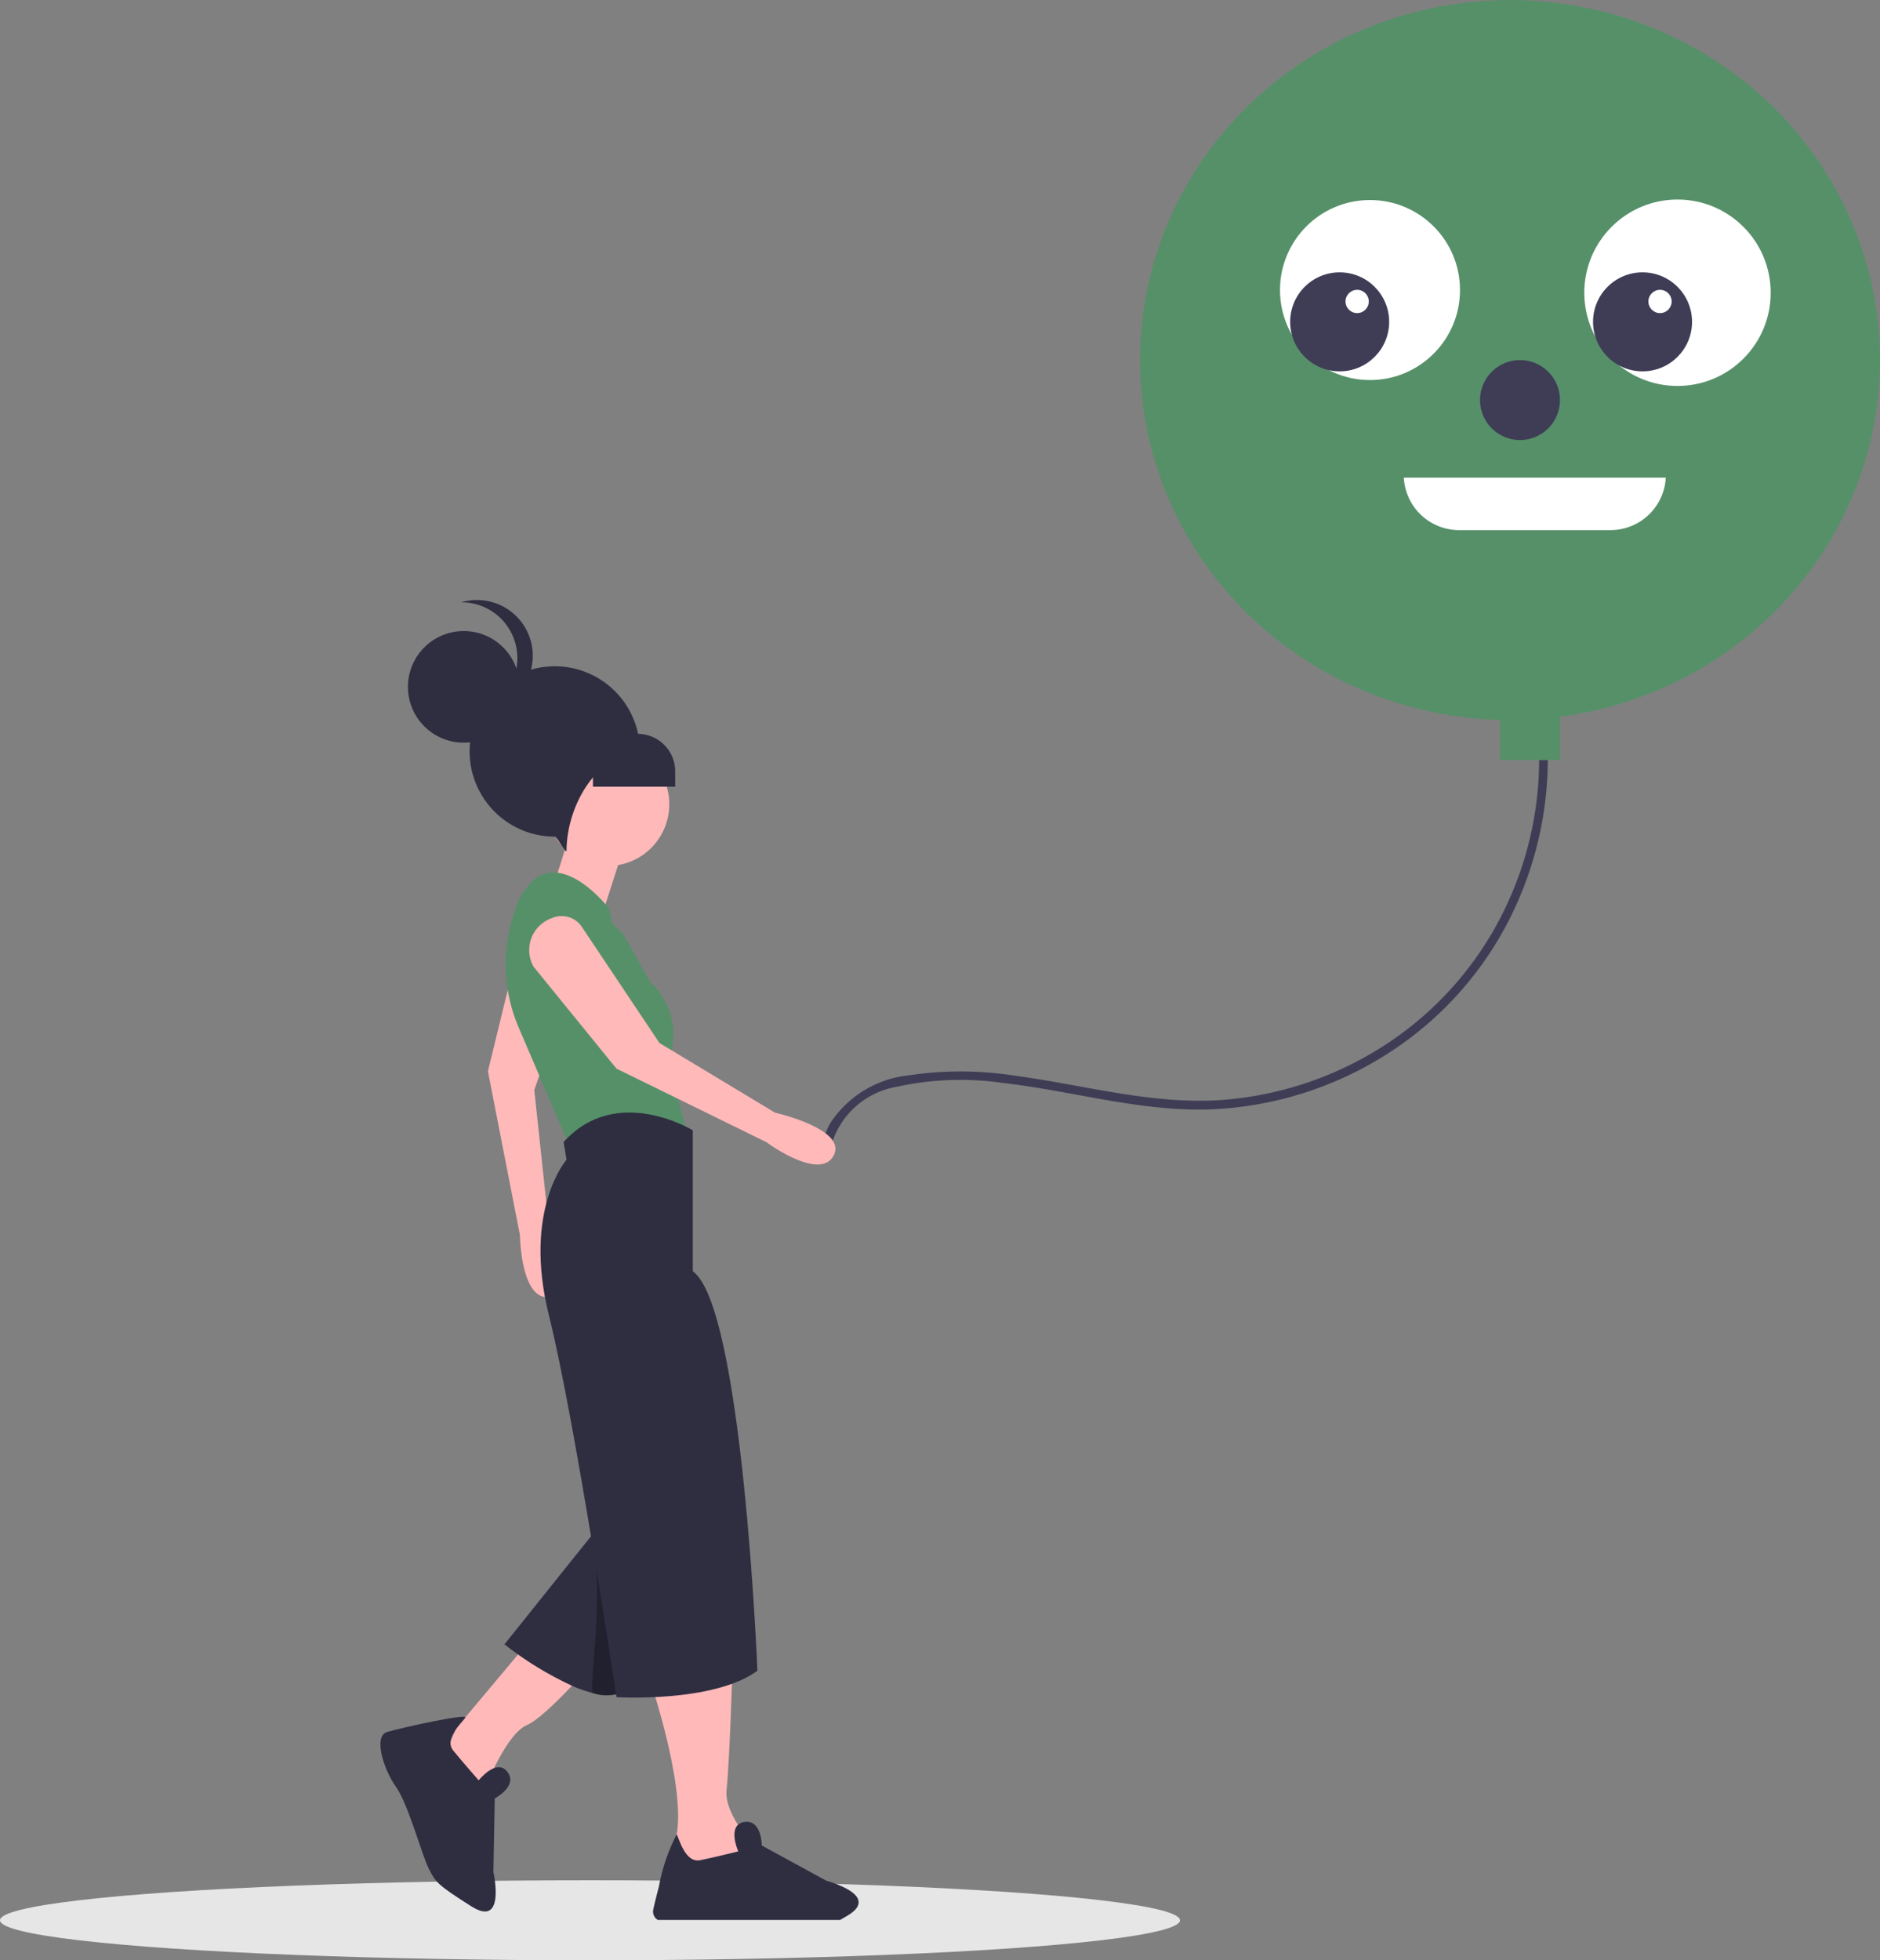 <svg xmlns="http://www.w3.org/2000/svg" width="94" height="98" viewBox="0 0 94 98">
  <rect x="0" y="0" width="94" height="98" fill="#808080" stroke="none"/>
  <g id="Group_498" data-name="Group 498" transform="translate(0 0)">
    <ellipse id="Ellipse_836" data-name="Ellipse 836" cx="29.5" cy="2" rx="29.5" ry="2" transform="translate(0 94)" fill="#e6e6e6"/>
    <path id="Path_3788" data-name="Path 3788" d="M560.834,378.206a4.121,4.121,0,0,1,3.306-2.985,14.783,14.783,0,0,1,5.3-.187c3.52.4,6.976,1.478,10.548,1.311a17.768,17.768,0,0,0,8.73-2.809,17.192,17.192,0,0,0,6.129-6.87,17.787,17.787,0,0,0,1.787-9.1c-.029-.39-.074-.779-.128-1.166-.039-.277-.46-.159-.421.116a17.21,17.21,0,0,1-1.27,9.186,16.793,16.793,0,0,1-5.786,7.1,17.376,17.376,0,0,1-8.605,3.078c-3.526.258-6.953-.756-10.418-1.215a17.461,17.461,0,0,0-5.283-.014,5.353,5.353,0,0,0-3.93,2.4,3.373,3.373,0,0,0-.374,1.042C560.364,378.364,560.785,378.482,560.834,378.206Z" transform="translate(-519.286 -320.892)" fill="#3f3d56"/>
    <ellipse id="Ellipse_837" data-name="Ellipse 837" cx="18.5" cy="18" rx="18.5" ry="18" transform="translate(57 0)" fill="#569069"/>
    <circle id="Ellipse_838" data-name="Ellipse 838" cx="4.5" cy="4.5" r="4.5" transform="translate(64 10)" fill="#fff"/>
    <path id="Path_3789" data-name="Path 3789" d="M760.026,277.5a2.77,2.77,0,0,0,2.763,2.621h7.572a2.77,2.77,0,0,0,2.763-2.621Z" transform="translate(-689.835 -253.619)" fill="#fff"/>
    <circle id="Ellipse_839" data-name="Ellipse 839" cx="2.475" cy="2.475" r="2.475" transform="translate(64.508 13.615)" fill="#3f3d56"/>
    <circle id="Ellipse_840" data-name="Ellipse 840" cx="0.582" cy="0.582" r="0.582" transform="translate(67.275 14.489)" fill="#fff"/>
    <circle id="Ellipse_841" data-name="Ellipse 841" cx="4.66" cy="4.66" r="4.66" transform="translate(79.215 9.975)" fill="#fff"/>
    <circle id="Ellipse_842" data-name="Ellipse 842" cx="2.475" cy="2.475" r="2.475" transform="translate(79.652 13.615)" fill="#3f3d56"/>
    <circle id="Ellipse_843" data-name="Ellipse 843" cx="0.582" cy="0.582" r="0.582" transform="translate(82.419 14.489)" fill="#fff"/>
    <circle id="Ellipse_844" data-name="Ellipse 844" cx="2" cy="2" r="2" transform="translate(74 18)" fill="#3f3d56"/>
    <rect id="Rectangle_801" data-name="Rectangle 801" width="3" height="3" transform="translate(75 35)" fill="#569069"/>
    <path id="Path_3790" data-name="Path 3790" d="M501.262,687.173s2.056,6.02,1.175,8.222l2.643,2.349,1.615-2.056s-1.762-1.762-1.615-3.083.294-6.02.294-6.02Z" transform="translate(-468.751 -603.135)" fill="#ffb9b9"/>
    <path id="Path_3791" data-name="Path 3791" d="M511.928,743.649l-.34.2h-9.113a.481.481,0,0,1-.236-.491c.042-.218.151-.661.286-1.171a9.348,9.348,0,0,1,.89-2.617h0c.142.262.436,1.437,1.171,1.291s1.909-.441,1.909-.441-.419-.942-.018-1.322a.561.561,0,0,1,.312-.146c.881-.146.881,1.174.881,1.174l3.23,1.762a5.359,5.359,0,0,1,.813.3C512.369,742.491,513.017,743.015,511.928,743.649Z" transform="translate(-469.581 -647.865)" fill="#2f2e41"/>
    <path id="Path_3792" data-name="Path 3792" d="M432.5,675.494l-3.818,4.552-1.028,2.349,1.321,1.028,1.175-.44s1.028-2.643,2.056-3.083,3.524-3.377,3.524-3.377Z" transform="translate(-405.863 -593.658)" fill="#ffb9b9"/>
    <path id="Path_3793" data-name="Path 3793" d="M460.626,639.7,458.68,643.3l-1.395,2.584a2.249,2.249,0,0,1-1.681.1,6.436,6.436,0,0,1-.875-.292,17.015,17.015,0,0,1-3.519-2.135l3.354-4.19,1.1-1.367.26-.326,1.252.536,2.21.944Z" transform="translate(-425.987 -561.353)" fill="#2f2e41"/>
    <path id="Path_3794" data-name="Path 3794" d="M447.086,431.562l-1.555,6.379,1.6,8.184s.039,3.346,1.506,3.092-.07-3.628-.07-3.628l-.718-6.711,2.294-6.63a1.218,1.218,0,0,0-.587-1.442h0A1.694,1.694,0,0,0,447.086,431.562Z" transform="translate(-421.135 -384.384)" fill="#ffb9b9"/>
    <path id="Path_3795" data-name="Path 3795" d="M471.3,395.631l-1.321,4.111-2.5-1.321a32.15,32.15,0,0,0,1.028-3.377C468.511,394.6,471.3,395.631,471.3,395.631Z" transform="translate(-439.891 -353.953)" fill="#ffb9b9"/>
    <circle id="Ellipse_845" data-name="Ellipse 845" cx="3.083" cy="3.083" r="3.083" transform="translate(27.298 37.127)" fill="#ffb9b9"/>
    <path id="Path_3796" data-name="Path 3796" d="M457.55,416.173l-.587-.587-.147-.734s-1.909-2.5-3.524-1.615a3.05,3.05,0,0,0-1.158,1.65,8.017,8.017,0,0,0,.184,5.963l2.589,6.041,5.873-.587-1.028-3.818a3.506,3.506,0,0,0-.881-3.964Z" transform="translate(-426.361 -369.429)" fill="#569069"/>
    <path id="Path_3797" data-name="Path 3797" d="M486.335,639.7l-1.947,3.609-1.395,2.584a2.249,2.249,0,0,1-1.681.1c-.112-.743.555-4.669.031-7.87l.023-.115.26-.326,1.252.536,2.21.944Z" transform="translate(-451.696 -561.353)" opacity="0.3"/>
    <path id="Path_3798" data-name="Path 3798" d="M471.192,496.341s-3.818-2.349-6.46.587l.147.881s-2.2,2.5-.881,7.782,3.377,19.088,3.377,19.088,4.845.294,7.048-1.321c0,0-.734-18.207-3.23-19.968Z" transform="translate(-436.552 -439.833)" fill="#2f2e41"/>
    <path id="Path_3799" data-name="Path 3799" d="M459.784,430.562l4.143,5.094,7.488,3.671s2.689,1.991,3.374.668-2.933-2.137-2.933-2.137l-5.78-3.484-3.9-5.835a1.218,1.218,0,0,0-1.5-.4h0A1.694,1.694,0,0,0,459.784,430.562Z" transform="translate(-433.104 -382.232)" fill="#ffb9b9"/>
    <path id="Path_3800" data-name="Path 3800" d="M413.543,706.083s.9-1.132,1.438-.419-.634,1.324-.634,1.324l-.068,3.679s.639,2.813-1.087,1.726-1.794-1.217-2.134-1.868-1.041-3.266-1.647-4.109-1.16-2.541-.441-2.751,4.069-.955,3.9-.706-1.073,1.052-.6,1.635S413.543,706.083,413.543,706.083Z" transform="translate(-389.609 -617.081)" fill="#2f2e41"/>
    <path id="Path_3801" data-name="Path 3801" d="M447.767,346.516s0-.007,0-.011a4.258,4.258,0,1,0-4.258,4.258c.1,0,.49.741.587.734C444.1,349.25,445.556,346.667,447.767,346.516Z" transform="translate(-415.77 -308.938)" fill="#2f2e41"/>
    <circle id="Ellipse_846" data-name="Ellipse 846" cx="2.79" cy="2.79" r="2.79" transform="translate(20.397 31.548)" fill="#2f2e41"/>
    <path id="Path_3802" data-name="Path 3802" d="M436.355,319.612a2.786,2.786,0,0,1,.8,5.461,2.788,2.788,0,1,0-.8-5.461Z" transform="translate(-413.296 -289.5)" fill="#2f2e41"/>
    <path id="Path_3803" data-name="Path 3803" d="M203.6,251.939h2.235a1.876,1.876,0,0,1,1.876,1.876v.767H203.6Z" transform="translate(-173.952 -215.252)" fill="#2f2e41"/>
  </g>
</svg>
